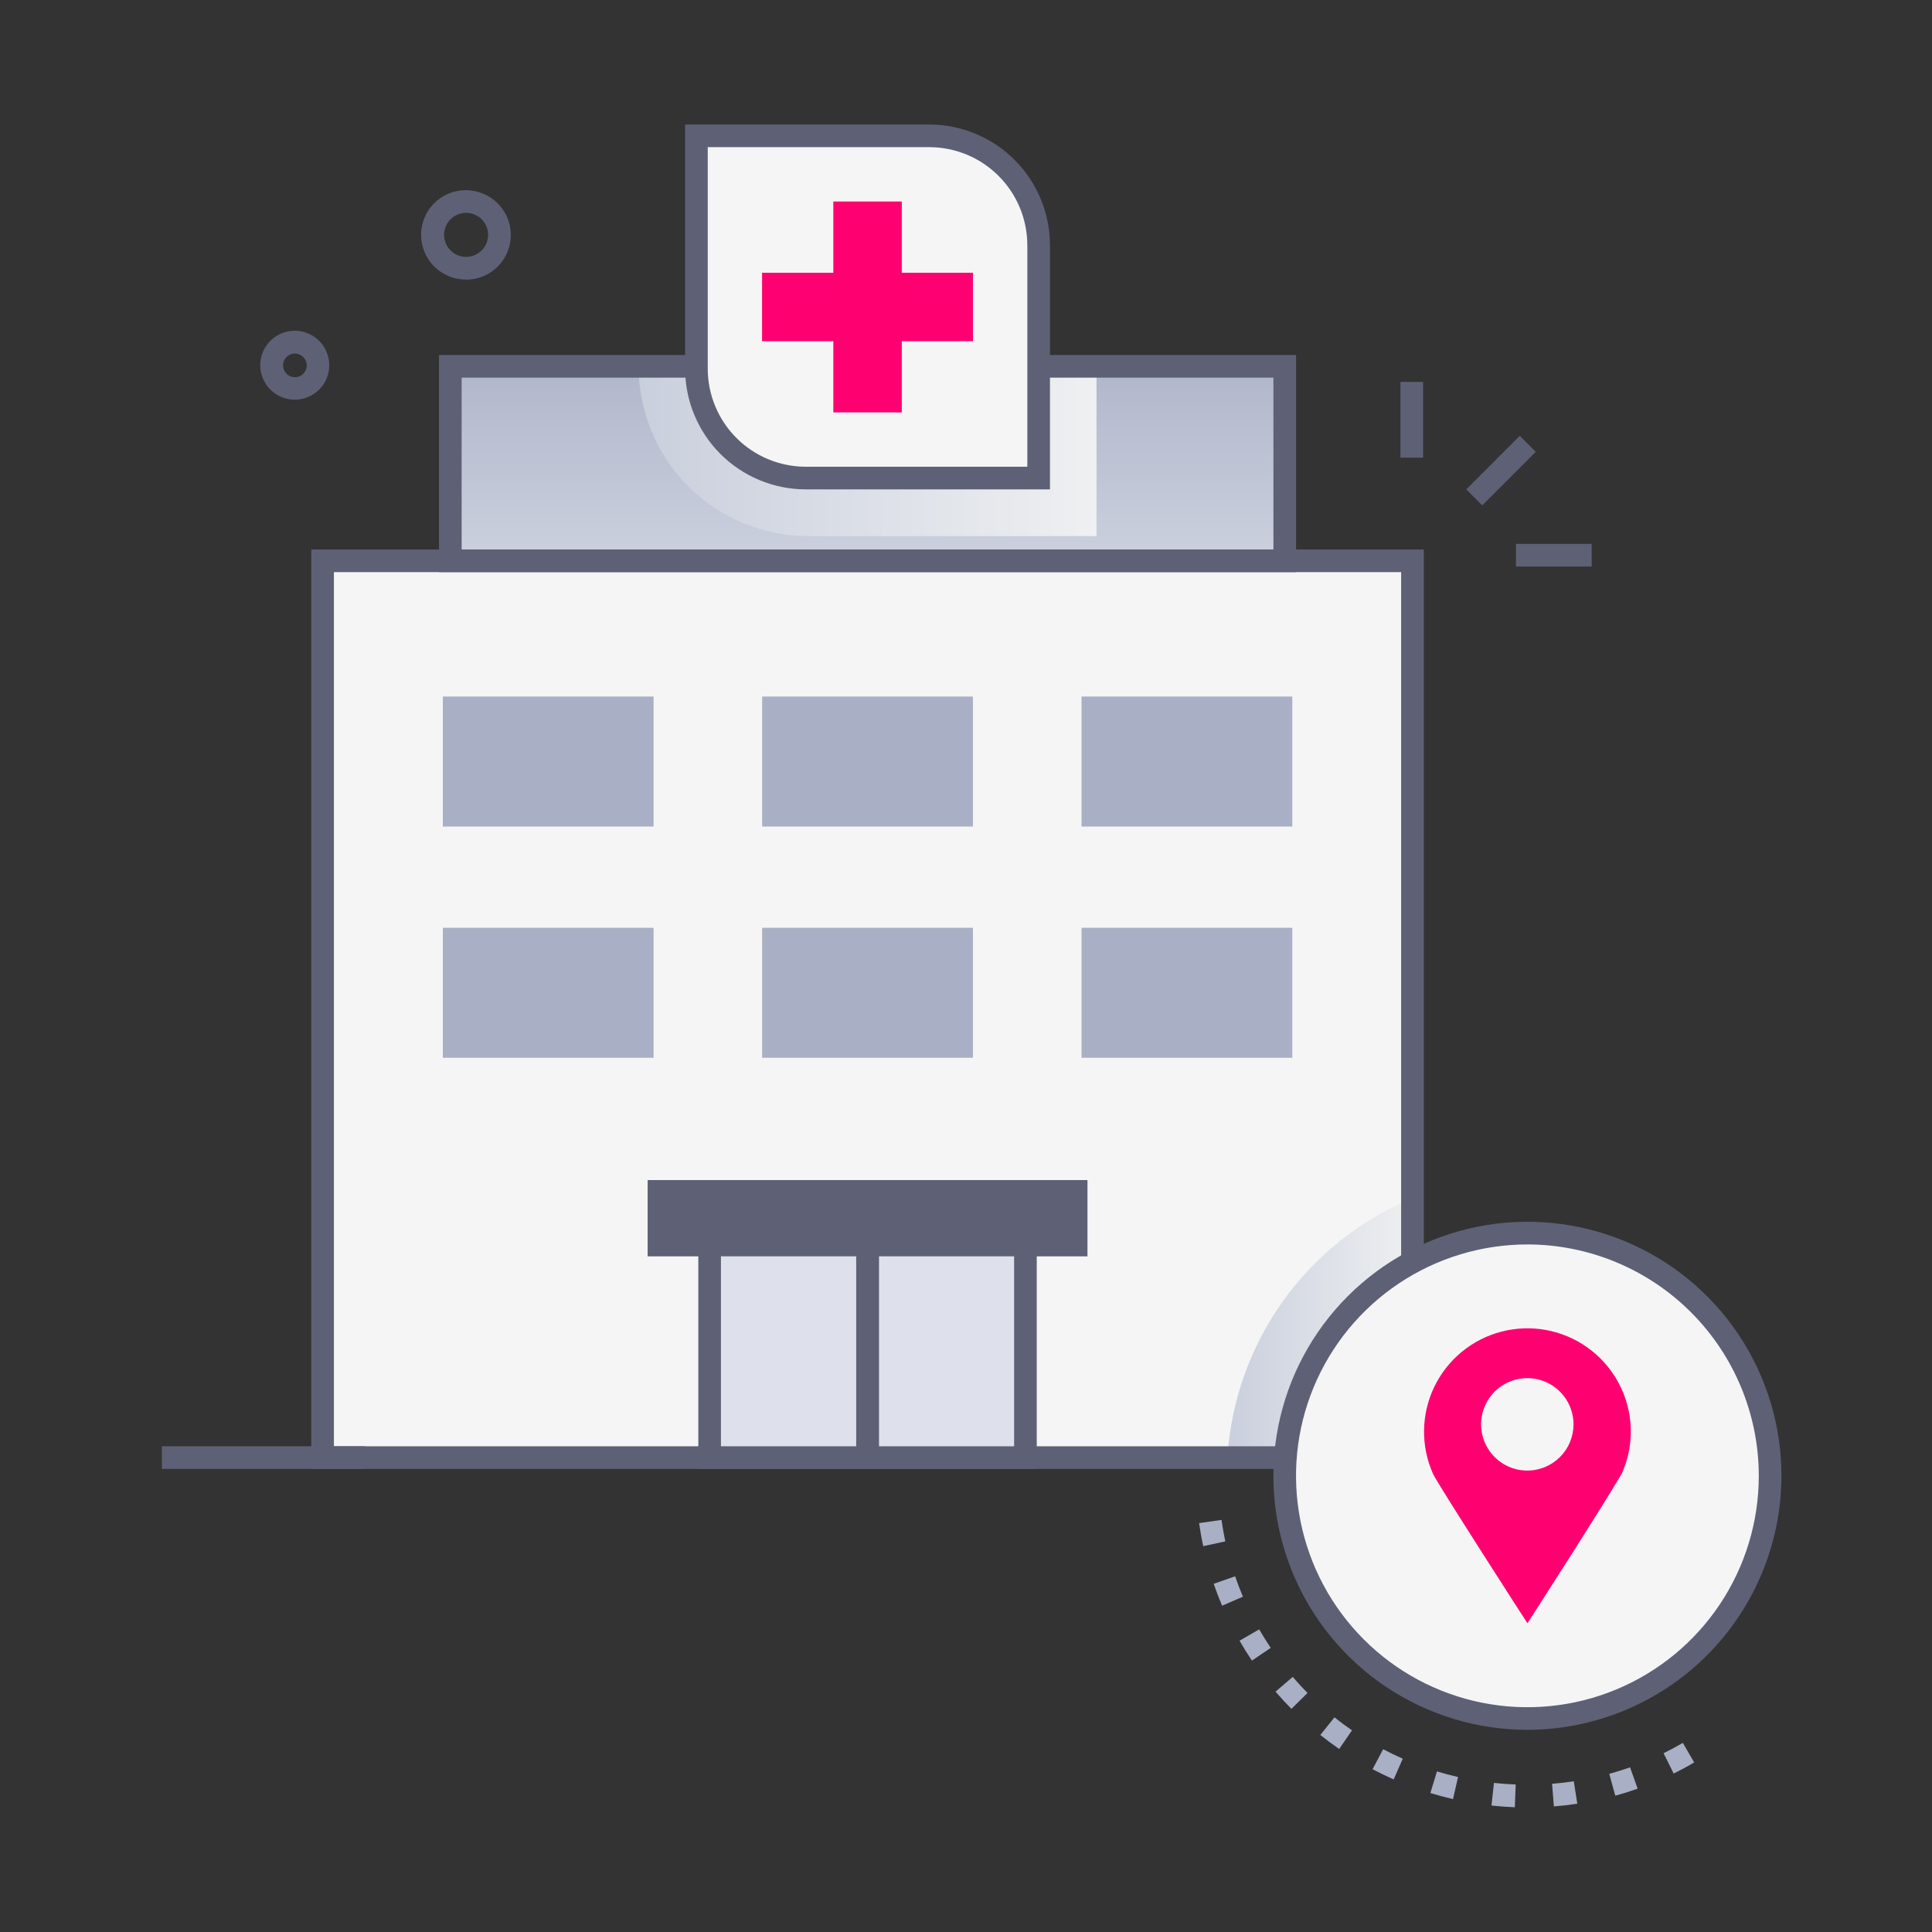 <svg xmlns="http://www.w3.org/2000/svg" width="100" height="100" viewBox="0 0 100 100" fill="none"><rect x="0" y="0" width="100" height="100" fill="#333333" stroke="none"/><path d="M73.109 29.027H16.697V75.445H73.109V29.027Z" fill="#F5F5F5"></path><path style="mix-blend-mode:multiply" d="M73.111 62.012V75.445H63.531C63.712 72.534 64.705 69.732 66.398 67.357C68.092 64.983 70.418 63.13 73.111 62.012Z" fill="url(#paint0_linear_457_464)"></path><path d="M66.498 18.961H23.311V29.027H66.498V18.961Z" fill="url(#paint1_linear_457_464)"></path><path style="mix-blend-mode:multiply" d="M56.756 18.961V27.75H41.822C39.496 27.745 37.267 26.818 35.623 25.172C33.98 23.527 33.055 21.297 33.053 18.971L56.756 18.961Z" fill="url(#paint2_linear_457_464)"></path><path d="M18.896 74.859H8.379V76.031H18.896V74.859Z" fill="#5E6175"></path><path d="M24.125 14.469C23.79 14.471 23.458 14.4 23.152 14.261C22.847 14.123 22.575 13.919 22.357 13.665C22.138 13.41 21.977 13.111 21.885 12.789C21.793 12.466 21.773 12.127 21.825 11.796C21.877 11.465 22.001 11.149 22.188 10.87C22.374 10.591 22.619 10.356 22.906 10.182C23.192 10.007 23.513 9.897 23.847 9.859C24.18 9.821 24.517 9.855 24.836 9.961C25.361 10.13 25.808 10.481 26.097 10.95C26.386 11.42 26.497 11.977 26.411 12.522C26.326 13.066 26.048 13.562 25.629 13.921C25.21 14.279 24.676 14.475 24.125 14.475V14.469ZM24.125 11.016C23.914 11.016 23.708 11.074 23.528 11.184C23.349 11.295 23.203 11.453 23.108 11.641C23.013 11.829 22.971 12.039 22.988 12.249C23.006 12.459 23.081 12.661 23.205 12.831C23.33 13 23.499 13.133 23.694 13.212C23.889 13.292 24.103 13.316 24.311 13.282C24.518 13.247 24.713 13.156 24.872 13.018C25.032 12.88 25.149 12.701 25.213 12.5C25.267 12.329 25.28 12.148 25.251 11.972C25.222 11.795 25.152 11.628 25.047 11.483C24.941 11.339 24.803 11.221 24.643 11.14C24.484 11.059 24.308 11.016 24.129 11.016H24.125Z" fill="#5E6175"></path><path d="M13.672 19.727C13.537 19.465 13.468 19.175 13.472 18.88C13.476 18.586 13.553 18.297 13.695 18.04C13.838 17.782 14.042 17.564 14.289 17.405C14.537 17.245 14.819 17.149 15.113 17.126C15.406 17.102 15.701 17.151 15.97 17.269C16.24 17.386 16.477 17.569 16.659 17.8C16.841 18.031 16.963 18.304 17.015 18.594C17.066 18.883 17.045 19.181 16.953 19.461C16.843 19.794 16.637 20.088 16.361 20.305C16.085 20.522 15.751 20.653 15.401 20.681C15.05 20.71 14.7 20.634 14.392 20.464C14.085 20.295 13.834 20.038 13.672 19.727ZM15.262 18.299C15.149 18.299 15.038 18.331 14.942 18.39C14.845 18.45 14.767 18.535 14.716 18.636C14.665 18.736 14.643 18.85 14.652 18.962C14.662 19.075 14.702 19.183 14.769 19.274C14.836 19.366 14.926 19.437 15.031 19.48C15.136 19.523 15.25 19.536 15.362 19.517C15.473 19.5 15.578 19.451 15.664 19.377C15.749 19.303 15.813 19.207 15.848 19.1C15.877 19.007 15.883 18.909 15.867 18.814C15.851 18.718 15.812 18.628 15.755 18.55C15.697 18.472 15.622 18.409 15.535 18.366C15.448 18.322 15.353 18.3 15.256 18.301L15.262 18.299Z" fill="#5E6175"></path><path d="M78.663 22.558L75.892 25.33L76.72 26.158L79.492 23.387L78.663 22.558Z" fill="#5E6175"></path><path d="M73.658 19.768H72.486V23.688H73.658V19.768Z" fill="#5E6175"></path><path d="M82.385 28.152H78.465V29.324H82.385V28.152Z" fill="#5E6175"></path><path d="M73.695 76.031H16.111V28.441H73.695V76.031ZM17.283 74.859H72.523V29.613H17.283V74.859Z" fill="#5E6175"></path><path d="M67.084 29.613H22.723V18.375H67.084V29.613ZM23.895 28.441H65.912V19.547H23.895V28.441Z" fill="#5E6175"></path><path d="M36.047 7.031H48.109C49.608 7.031 51.045 7.627 52.105 8.686C53.164 9.746 53.76 11.183 53.76 12.682V24.744H41.697C40.955 24.744 40.221 24.598 39.535 24.314C38.849 24.03 38.227 23.614 37.702 23.089C37.177 22.564 36.761 21.942 36.477 21.256C36.193 20.57 36.047 19.836 36.047 19.094V7.031Z" fill="#F5F5F5"></path><path d="M54.346 25.33H41.697C40.044 25.326 38.46 24.668 37.291 23.5C36.123 22.331 35.465 20.747 35.461 19.094V6.445H48.111C49.764 6.449 51.347 7.108 52.516 8.277C53.684 9.445 54.342 11.029 54.346 12.682V25.33ZM36.633 7.617V19.094C36.636 20.436 37.171 21.722 38.12 22.671C39.069 23.62 40.355 24.155 41.697 24.158H53.174V12.682C53.17 11.34 52.636 10.054 51.687 9.105C50.739 8.156 49.453 7.621 48.111 7.617H36.633Z" fill="#5E6175"></path><path d="M46.676 10.43H43.133V21.346H46.676V10.43Z" fill="#FF0070"></path><path d="M50.361 17.66V14.117H39.445V17.66H50.361Z" fill="#FF0070"></path><path d="M56.287 61.08H33.522V65.029H56.287V61.08Z" fill="#5E6175"></path><path d="M44.902 64.441H36.73V75.445H44.902V64.441Z" fill="#DEE1EC"></path><path d="M53.076 64.441H44.904V75.445H53.076V64.441Z" fill="#DEE1EC"></path><path d="M45.49 76.031H36.145V63.855H45.49V76.031ZM37.316 74.859H44.318V65.027H37.316V74.859Z" fill="#5E6175"></path><path d="M53.662 76.031H44.318V63.855H53.662V76.031ZM45.49 74.859H52.49V65.027H45.49V74.859Z" fill="#5E6175"></path><path d="M33.828 36.053H22.92V42.781H33.828V36.053Z" fill="#A9AFC4"></path><path d="M50.357 36.053H39.449V42.781H50.357V36.053Z" fill="#A9AFC4"></path><path d="M66.889 36.053H55.98V42.781H66.889V36.053Z" fill="#A9AFC4"></path><path d="M33.828 48.022H22.92V54.75H33.828V48.022Z" fill="#A9AFC4"></path><path d="M50.357 48.022H39.449V54.75H50.357V48.022Z" fill="#A9AFC4"></path><path d="M66.889 48.022H55.98V54.75H66.889V48.022Z" fill="#A9AFC4"></path><path d="M79.061 88.949C85.999 88.949 91.623 83.325 91.623 76.387C91.623 69.449 85.999 63.824 79.061 63.824C72.123 63.824 66.498 69.449 66.498 76.387C66.498 83.325 72.123 88.949 79.061 88.949Z" fill="#F5F5F5"></path><path d="M78.408 93.543C78.006 93.527 77.6 93.498 77.199 93.455L77.326 92.283C77.697 92.324 78.076 92.352 78.453 92.365L78.408 93.543ZM80.428 93.5L80.336 92.328C80.711 92.299 81.088 92.256 81.459 92.199L81.641 93.359C81.236 93.422 80.83 93.469 80.428 93.5ZM75.207 93.121C74.816 93.031 74.426 92.926 74.035 92.807L74.377 91.688C74.736 91.797 75.103 91.894 75.469 91.978L75.207 93.121ZM83.606 92.943L83.295 91.814C83.656 91.715 84.019 91.602 84.373 91.477L84.764 92.582C84.389 92.715 84 92.838 83.611 92.943H83.606ZM72.135 92.103C71.768 91.939 71.4 91.762 71.043 91.574L71.592 90.539C71.924 90.713 72.266 90.879 72.607 91.031L72.135 92.103ZM86.627 91.797L86.107 90.746C86.445 90.58 86.779 90.4 87.103 90.211L87.689 91.223C87.353 91.426 86.994 91.619 86.633 91.797H86.627ZM69.316 90.527C68.986 90.299 68.658 90.055 68.34 89.803L69.072 88.889C69.365 89.123 69.67 89.35 69.978 89.562L69.316 90.527ZM66.844 88.451C66.561 88.166 66.283 87.865 66.022 87.559L66.912 86.797C67.156 87.082 67.414 87.361 67.676 87.629L66.844 88.451ZM64.799 85.951C64.574 85.617 64.357 85.269 64.158 84.922L65.174 84.336C65.369 84.66 65.564 84.984 65.772 85.295L64.799 85.951ZM63.256 83.111C63.098 82.74 62.951 82.357 62.82 81.978L63.93 81.588C64.051 81.943 64.188 82.299 64.334 82.644L63.256 83.111ZM62.279 80.029C62.193 79.639 62.123 79.234 62.065 78.836L63.225 78.67C63.279 79.043 63.346 79.416 63.42 79.783L62.279 80.029Z" fill="#A9AFC4"></path><path d="M79.061 89.535C76.46 89.535 73.918 88.765 71.755 87.32C69.593 85.876 67.907 83.822 66.912 81.42C65.916 79.017 65.656 76.374 66.163 73.823C66.67 71.272 67.922 68.929 69.761 67.09C71.599 65.251 73.942 63.999 76.493 63.491C79.043 62.984 81.687 63.244 84.09 64.239C86.493 65.234 88.546 66.919 89.991 69.082C91.436 71.244 92.207 73.786 92.207 76.387C92.203 79.872 90.817 83.214 88.352 85.679C85.888 88.144 82.546 89.531 79.061 89.535ZM79.061 64.412C76.692 64.412 74.376 65.114 72.406 66.43C70.436 67.746 68.901 69.616 67.994 71.805C67.087 73.993 66.85 76.401 67.312 78.725C67.774 81.048 68.915 83.182 70.59 84.857C72.265 86.532 74.399 87.673 76.723 88.135C79.046 88.597 81.454 88.36 83.643 87.453C85.831 86.546 87.702 85.011 89.018 83.041C90.333 81.071 91.035 78.756 91.035 76.387C91.031 73.212 89.769 70.168 87.524 67.923C85.279 65.678 82.235 64.416 79.061 64.412Z" fill="#5E6175"></path><path d="M84.389 73.615C84.318 72.842 84.079 72.094 83.69 71.422C83.301 70.751 82.771 70.171 82.135 69.725C81.5 69.279 80.775 68.977 80.011 68.838C79.248 68.7 78.463 68.73 77.712 68.926C76.96 69.121 76.261 69.478 75.661 69.971C75.061 70.464 74.576 71.081 74.239 71.781C73.902 72.48 73.721 73.244 73.709 74.02C73.696 74.796 73.853 75.566 74.168 76.275C74.322 76.666 78.846 83.697 79.061 84.019C80.428 81.883 82.648 78.447 83.943 76.275C84.319 75.442 84.472 74.525 84.389 73.615ZM79.061 76.117C78.587 76.119 78.124 75.98 77.729 75.718C77.335 75.456 77.027 75.083 76.845 74.646C76.662 74.209 76.614 73.727 76.705 73.263C76.797 72.798 77.024 72.371 77.358 72.036C77.692 71.7 78.119 71.472 78.583 71.379C79.047 71.286 79.529 71.333 79.967 71.513C80.404 71.694 80.778 72.001 81.042 72.395C81.305 72.788 81.445 73.251 81.445 73.725C81.445 74.358 81.194 74.965 80.747 75.413C80.3 75.862 79.694 76.115 79.061 76.117Z" fill="#FF0070"></path><defs><linearGradient id="paint0_linear_457_464" x1="63.531" y1="68.728" x2="73.111" y2="68.728" gradientUnits="userSpaceOnUse"><stop stop-color="#CACFDD"></stop><stop offset="1" stop-color="#EEF0F1"></stop></linearGradient><linearGradient id="paint1_linear_457_464" x1="44.904" y1="16.061" x2="44.904" y2="31.979" gradientUnits="userSpaceOnUse"><stop stop-color="#A9AFC4"></stop><stop offset="1" stop-color="#D4D8E5"></stop></linearGradient><linearGradient id="paint2_linear_457_464" x1="33.053" y1="23.352" x2="56.756" y2="23.352" gradientUnits="userSpaceOnUse"><stop stop-color="#CACFDD"></stop><stop offset="1" stop-color="#EEF0F1"></stop></linearGradient></defs></svg>
